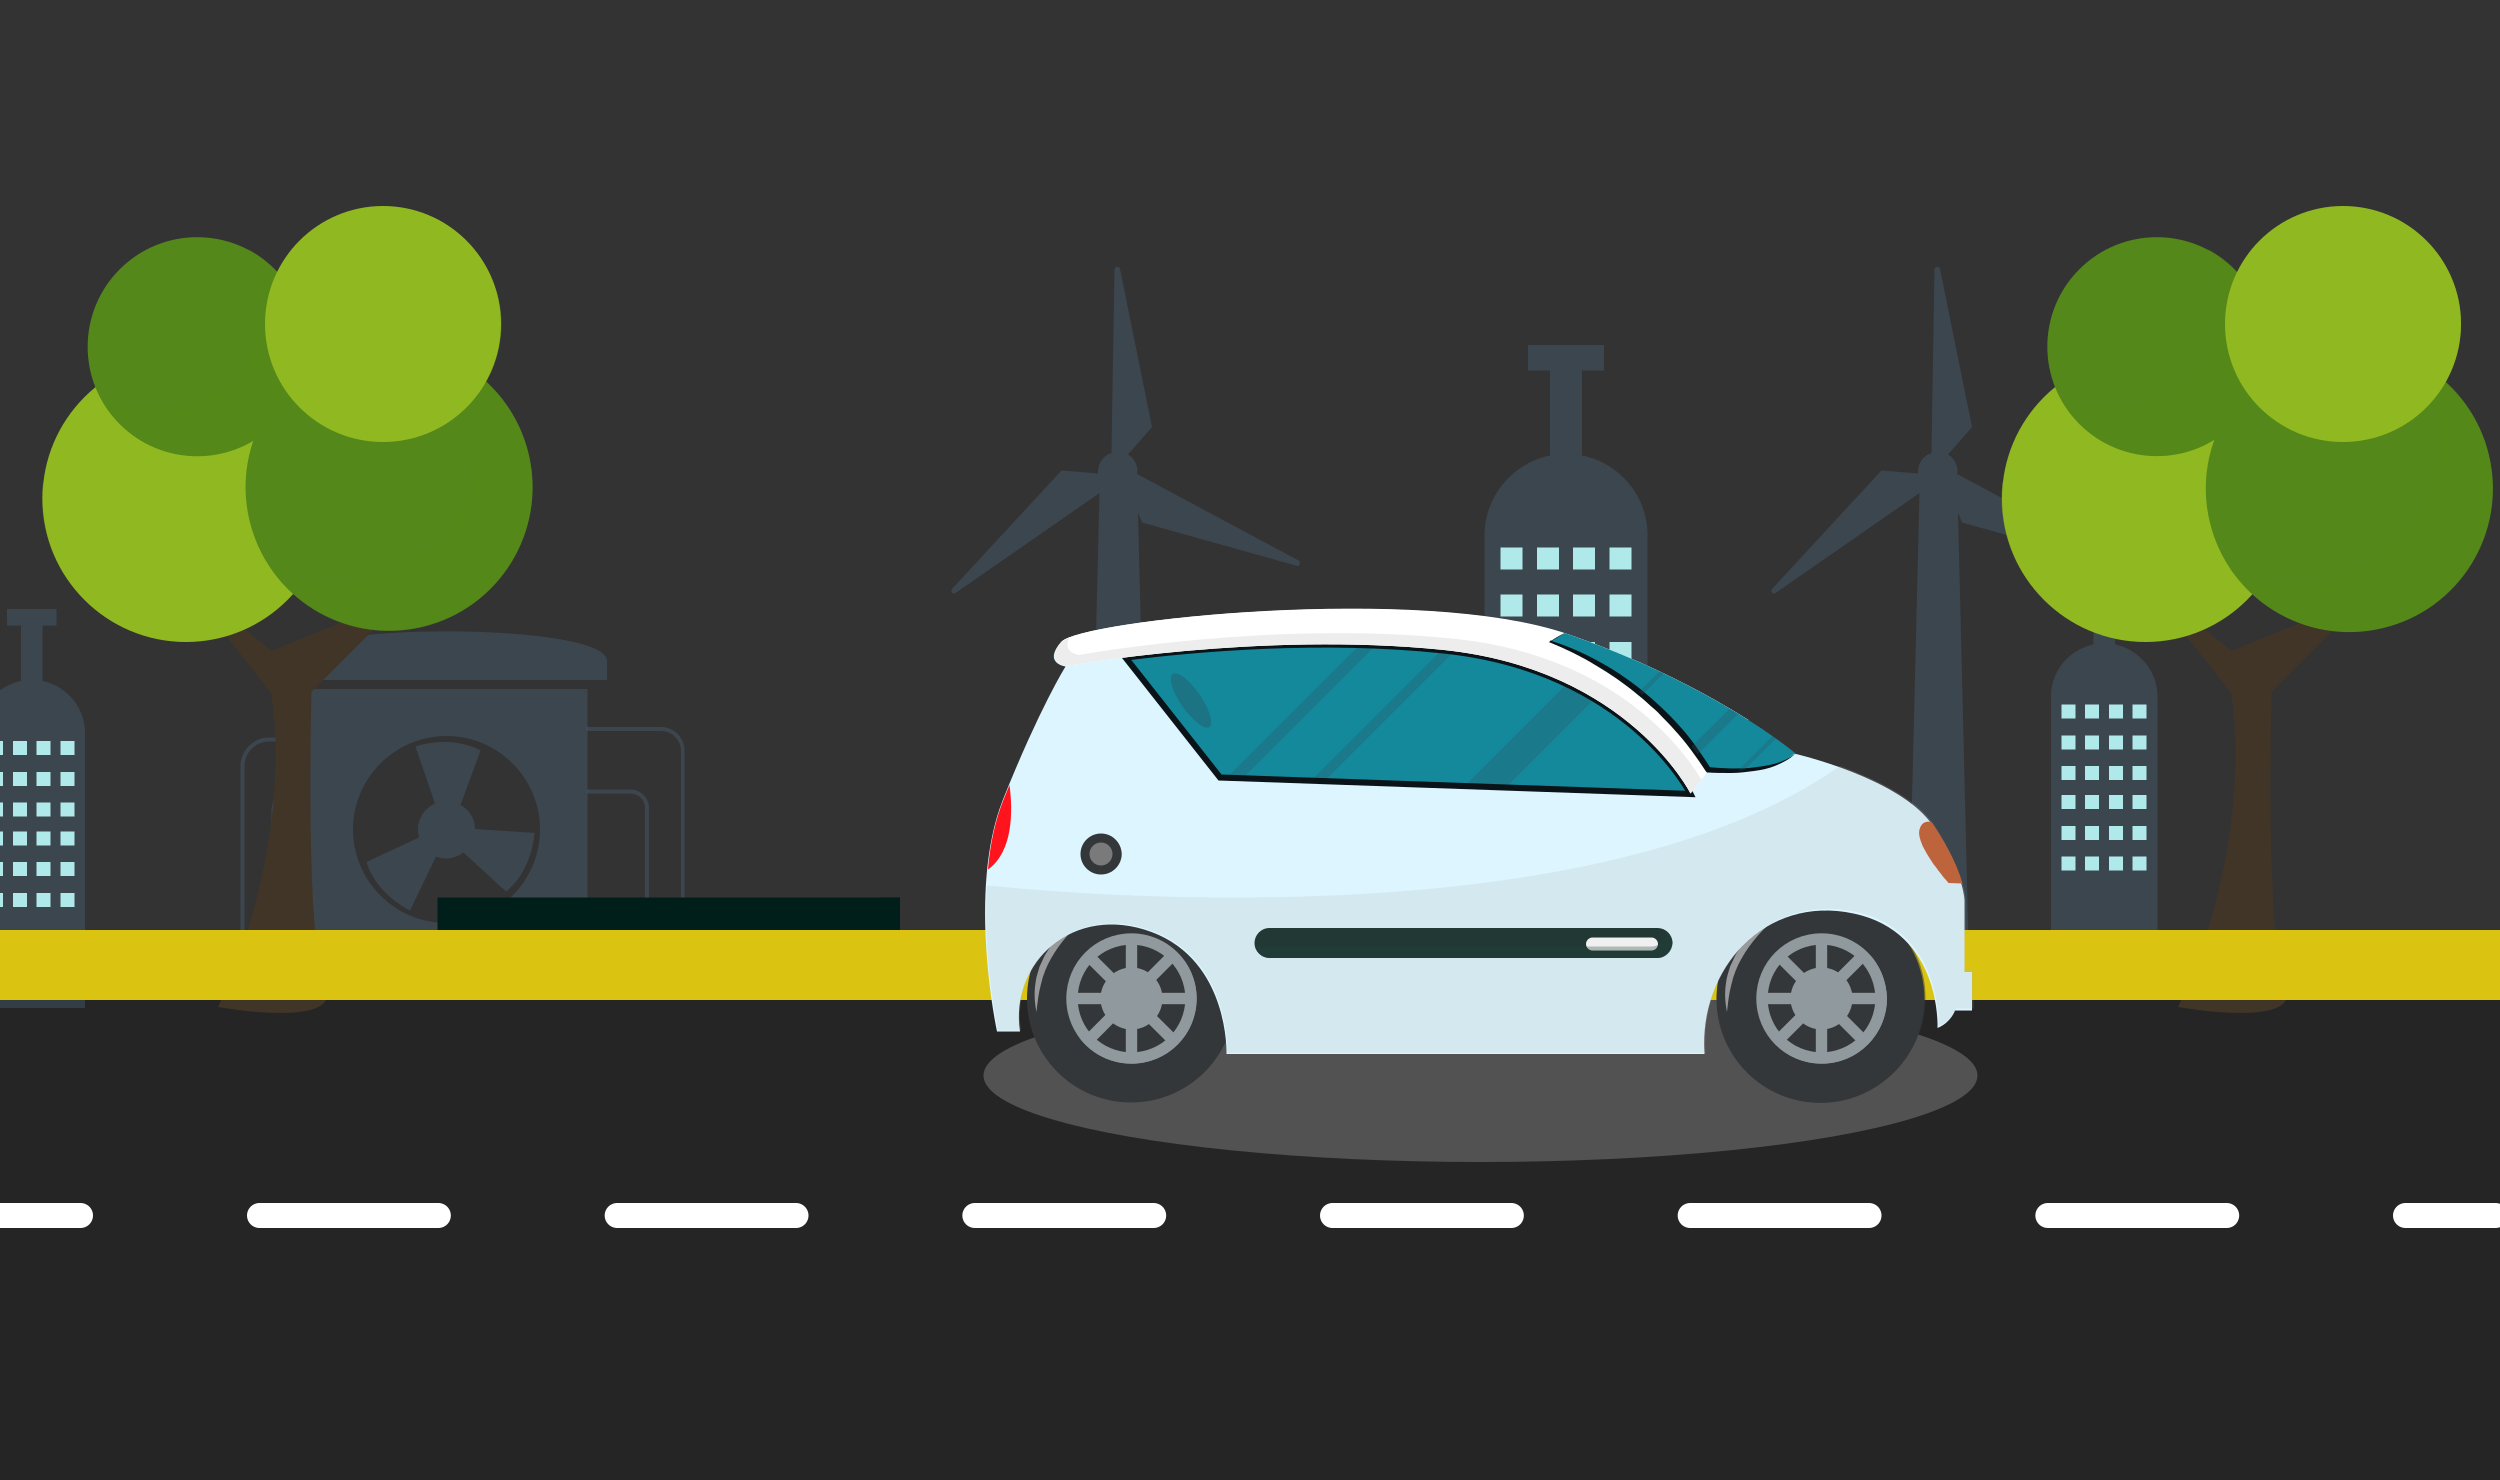 <?xml version="1.0" encoding="utf-8"?>
<!-- Generator: Adobe Illustrator 23.0.0, SVG Export Plug-In . SVG Version: 6.00 Build 0)  -->
<svg version="1.1" xmlns="http://www.w3.org/2000/svg" xmlns:xlink="http://www.w3.org/1999/xlink" x="0px" y="0px" width="500px"
	 height="296px" viewBox="0 0 500 296" style="enable-background:new 0 0 500 296;" xml:space="preserve">
<rect x="0" y="0" width="500" height="296" fill="#333333" stroke="none"/>
<style type="text/css">
	.st0{fill:#252525;}
	.st1{fill:none;stroke:#FFFFFF;stroke-width:5;stroke-linecap:round;stroke-miterlimit:10;}
	.st2{fill:none;stroke:#FFFFFF;stroke-width:5;stroke-linecap:round;stroke-miterlimit:10;stroke-dasharray:35.767,35.767;}
	.st3{opacity:0.33;fill:#4F6D89;}
	.st4{opacity:0.33;}
	.st5{fill:#4F6D89;}
	.st6{opacity:0.41;fill:#949494;}
	.st7{fill:#001F1A;}
	.st8{opacity:0.36;fill:#001F1A;}
	.st9{fill:#AFE9EA;}
	.st10{fill:#413528;}
	.st11{opacity:0.2;}
	.st12{fill:#90B821;}
	.st13{opacity:0.32;fill:#90B821;}
	.st14{fill:#54881A;}
	.st15{opacity:0.42;fill:#54881A;}
	.st16{fill:#DBC312;}
	.st17{fill:#343739;}
	.st18{opacity:0.51;fill:#343739;}
	.st19{fill:none;stroke:#90999E;stroke-width:2.277;stroke-miterlimit:10;}
	.st20{fill:#90999E;}
	.st21{opacity:0.49;}
	.st22{fill:#FFFFFF;}
	.st23{fill:#DCF5FF;}
	.st24{fill:#C25222;}
	.st25{opacity:0.29;fill:#C25222;}
	.st26{fill:#14899B;}
	.st27{opacity:0.27;fill:#2A4F5E;}
	.st28{fill:none;stroke:#2A4F5E;stroke-width:0.611;stroke-miterlimit:10;}
	.st29{fill:#001C18;}
	.st30{opacity:0.45;fill:#343739;}
	.st31{fill:#7A7A7A;}
	.st32{fill:#FF131D;}
	.st33{fill:none;stroke:#0A1317;stroke-width:1.222;stroke-miterlimit:10;}
	.st34{fill:#EDEDED;}
	.st35{fill:#0A1317;}
	.st36{opacity:0.32;fill:#002923;}
	.st37{opacity:0.19;fill:#ADADAD;}
	.st38{opacity:0.37;fill:#2A4F5E;}
</style>
<g id="OBJECTS">
	<polygon class="st0" points="506.3,303.6 -6.8,303.6 -6.6,194.6 506.3,195.1 	"/>
	<g>
		<g>
			<line class="st1" x1="-1.9" y1="243.1" x2="16.1" y2="243.1"/>
			<line class="st2" x1="51.9" y1="243.1" x2="463.2" y2="243.1"/>
			<line class="st1" x1="481.1" y1="243.1" x2="499.1" y2="243.1"/>
		</g>
	</g>
	<path class="st3" d="M121.4,136H57.3l0-3.8c0-7.9,64.1-7.9,64.1,0L121.4,136z"/>
	<path class="st3" d="M60.9,137.8v53.5h56.6v-53.5H60.9z M89.3,184.6c-10.3,0-18.7-8.4-18.7-18.7c0-10.3,8.4-18.7,18.7-18.7
		c10.3,0,18.7,8.4,18.7,18.7C108,176.2,99.6,184.6,89.3,184.6z"/>
	<path class="st3" d="M95,165.8c0-2.1-1.2-3.9-2.9-4.8l4-10.9c-6.2-3.3-13-0.8-13-0.8l3.9,11.4c-2,0.9-3.4,2.9-3.4,5.2
		c0,0.5,0.1,1.1,0.2,1.6l-10.5,4.9c2.1,6.7,8.7,9.7,8.7,9.7l5.2-10.8c0.6,0.2,1.3,0.4,2,0.4c1.3,0,2.5-0.5,3.5-1.2l8.5,7.8
		c5.4-4.4,5.7-11.7,5.7-11.7L95,165.8z"/>
	<g class="st4">
		<path class="st5" d="M48.9,192.2h-0.8v-39c0-3.1,2.6-5.7,5.7-5.7h7.8v0.8h-7.8c-2.7,0-4.9,2.2-4.9,4.9V192.2z"/>
	</g>
	<g class="st4">
		<path class="st5" d="M55.1,192.2h-0.8v-30c0-3.1,2.6-5.7,5.7-5.7h0.2v0.8h-0.2c-2.7,0-4.9,2.2-4.9,4.9V192.2z"/>
	</g>
	<g class="st4">
		<path class="st5" d="M137,191.9h-0.8v-41.7c0-2.2-1.8-4-4-4h-14.9v-0.8h14.9c2.6,0,4.7,2.1,4.7,4.7V191.9z"/>
	</g>
	<g class="st4">
		<path class="st5" d="M129.7,192.3H129v-30.7c0-1.6-1.3-2.9-2.9-2.9h-8.7v-0.8h8.7c2,0,3.7,1.7,3.7,3.7V192.3z"/>
	</g>
	<path class="st3" d="M423.7,112.1l-32.3-17.3c0-0.2,0.1-0.4,0.1-0.5c0-1.5-0.8-2.7-1.9-3.4l4.8-5.5l-6.4-31.6
		c-0.1-0.6-1.1-0.6-1.1,0.1l-0.6,36.7c-1.6,0.5-2.7,2-2.7,3.8c0,0.1,0,0.2,0,0.3l-7.3-0.6l-21.9,23.7c-0.4,0.5,0.2,1.2,0.7,0.8
		l28.8-20l-2.3,94.5h12.2l-2.2-90.6l0.8,2l31.1,8.7C423.9,113.3,424.3,112.4,423.7,112.1z"/>
	<path class="st3" d="M259.7,112.1l-32.3-17.3c0-0.2,0.1-0.4,0.1-0.5c0-1.5-0.8-2.7-1.9-3.4l4.8-5.5l-6.4-31.6
		c-0.1-0.6-1.1-0.6-1.1,0.1l-0.6,36.7c-1.6,0.5-2.7,2-2.7,3.8c0,0.1,0,0.2,0,0.3l-7.3-0.6l-21.9,23.7c-0.4,0.5,0.2,1.2,0.7,0.8
		l28.8-20l-2.3,94.5h12.2l-2.2-90.6l0.8,2l31.1,8.7C259.9,113.3,260.3,112.4,259.7,112.1z"/>
	<ellipse class="st6" cx="296.1" cy="215.1" rx="99.4" ry="17.3"/>
	<g>
		<rect x="87.5" y="179.5" class="st7" width="92.5" height="13"/>
		<path class="st8" d="M176.2,179.5c-1.6,5.3-6.6,9.2-12.4,9.2H87.5v3.8H180v-13H176.2z"/>
	</g>
	<path class="st3" d="M316.4,91.1v-17h4.4V69h-15.2v5.1h4.4v17c-7.4,1.5-13.1,8.1-13.1,16v84.5h32.6V107
		C329.5,99.2,323.9,92.6,316.4,91.1z"/>
	<g>
		<g>
			<rect x="300.1" y="109.5" class="st9" width="4.4" height="4.4"/>
			<rect x="307.4" y="109.5" class="st9" width="4.4" height="4.4"/>
			<rect x="314.6" y="109.5" class="st9" width="4.4" height="4.4"/>
			<rect x="321.9" y="109.5" class="st9" width="4.4" height="4.4"/>
		</g>
		<g>
			<rect x="300.1" y="118.9" class="st9" width="4.4" height="4.4"/>
			<rect x="307.4" y="118.9" class="st9" width="4.4" height="4.4"/>
			<rect x="314.6" y="118.9" class="st9" width="4.4" height="4.4"/>
			<rect x="321.9" y="118.9" class="st9" width="4.4" height="4.4"/>
		</g>
		<g>
			<rect x="300.1" y="128.4" class="st9" width="4.4" height="4.4"/>
			<rect x="307.4" y="128.4" class="st9" width="4.4" height="4.4"/>
			<rect x="314.6" y="128.4" class="st9" width="4.4" height="4.4"/>
			<rect x="321.9" y="128.4" class="st9" width="4.4" height="4.4"/>
		</g>
	</g>
	<g>
		<g>
			<rect x="300.1" y="137.2" class="st9" width="4.4" height="4.4"/>
			<rect x="307.4" y="137.2" class="st9" width="4.4" height="4.4"/>
			<rect x="314.6" y="137.2" class="st9" width="4.4" height="4.4"/>
			<rect x="321.9" y="137.2" class="st9" width="4.4" height="4.4"/>
		</g>
		<g>
			<rect x="300.1" y="146.7" class="st9" width="4.4" height="4.4"/>
			<rect x="307.4" y="146.7" class="st9" width="4.4" height="4.4"/>
			<rect x="314.6" y="146.7" class="st9" width="4.4" height="4.4"/>
			<rect x="321.9" y="146.7" class="st9" width="4.4" height="4.4"/>
		</g>
		<g>
			<rect x="300.1" y="156.1" class="st9" width="4.4" height="4.4"/>
			<rect x="307.4" y="156.1" class="st9" width="4.4" height="4.4"/>
			<rect x="314.6" y="156.1" class="st9" width="4.4" height="4.4"/>
			<rect x="321.9" y="156.1" class="st9" width="4.4" height="4.4"/>
		</g>
	</g>
	<path class="st3" d="M423,128.9v-11.1h2.8v-3.3h-9.9v3.3h2.8v11.1c-4.9,1-8.5,5.3-8.5,10.4v55h21.3v-55
		C431.5,134.2,427.8,129.9,423,128.9z"/>
	<g>
		<g>
			<rect x="412.3" y="140.9" class="st9" width="2.8" height="2.8"/>
			<rect x="417" y="140.9" class="st9" width="2.8" height="2.8"/>
			<rect x="421.8" y="140.9" class="st9" width="2.8" height="2.8"/>
			<rect x="426.5" y="140.9" class="st9" width="2.8" height="2.8"/>
		</g>
		<g>
			<rect x="412.3" y="147.1" class="st9" width="2.8" height="2.8"/>
			<rect x="417" y="147.1" class="st9" width="2.8" height="2.8"/>
			<rect x="421.8" y="147.1" class="st9" width="2.8" height="2.8"/>
			<rect x="426.5" y="147.1" class="st9" width="2.8" height="2.8"/>
		</g>
		<g>
			<rect x="412.3" y="153.2" class="st9" width="2.8" height="2.8"/>
			<rect x="417" y="153.2" class="st9" width="2.8" height="2.8"/>
			<rect x="421.8" y="153.2" class="st9" width="2.8" height="2.8"/>
			<rect x="426.5" y="153.2" class="st9" width="2.8" height="2.8"/>
		</g>
	</g>
	<g>
		<g>
			<rect x="412.3" y="159" class="st9" width="2.8" height="2.8"/>
			<rect x="417" y="159" class="st9" width="2.8" height="2.8"/>
			<rect x="421.8" y="159" class="st9" width="2.8" height="2.8"/>
			<rect x="426.5" y="159" class="st9" width="2.8" height="2.8"/>
		</g>
		<g>
			<rect x="412.3" y="165.2" class="st9" width="2.8" height="2.8"/>
			<rect x="417" y="165.2" class="st9" width="2.8" height="2.8"/>
			<rect x="421.8" y="165.2" class="st9" width="2.8" height="2.8"/>
			<rect x="426.5" y="165.2" class="st9" width="2.8" height="2.8"/>
		</g>
		<g>
			<rect x="412.3" y="171.3" class="st9" width="2.8" height="2.8"/>
			<rect x="417" y="171.3" class="st9" width="2.8" height="2.8"/>
			<rect x="421.8" y="171.3" class="st9" width="2.8" height="2.8"/>
			<rect x="426.5" y="171.3" class="st9" width="2.8" height="2.8"/>
		</g>
	</g>
	<path class="st3" d="M8.5,136.2v-11.1h2.8v-3.3H1.4v3.3h2.8v11.1c-4.9,1-8.5,5.3-8.5,10.4v55H17v-55C17,141.5,13.3,137.2,8.5,136.2
		z"/>
	<g>
		<g>
			<rect x="-2.2" y="148.2" class="st9" width="2.8" height="2.8"/>
			<rect x="2.6" y="148.2" class="st9" width="2.8" height="2.8"/>
			<rect x="7.3" y="148.2" class="st9" width="2.8" height="2.8"/>
			<rect x="12.1" y="148.2" class="st9" width="2.8" height="2.8"/>
		</g>
		<g>
			<rect x="-2.2" y="154.4" class="st9" width="2.8" height="2.8"/>
			<rect x="2.6" y="154.4" class="st9" width="2.8" height="2.8"/>
			<rect x="7.3" y="154.4" class="st9" width="2.8" height="2.8"/>
			<rect x="12.1" y="154.4" class="st9" width="2.8" height="2.8"/>
		</g>
		<g>
			<rect x="-2.2" y="160.5" class="st9" width="2.8" height="2.8"/>
			<rect x="2.6" y="160.5" class="st9" width="2.8" height="2.8"/>
			<rect x="7.3" y="160.5" class="st9" width="2.8" height="2.8"/>
			<rect x="12.1" y="160.5" class="st9" width="2.8" height="2.8"/>
		</g>
	</g>
	<g>
		<g>
			<rect x="-2.2" y="166.3" class="st9" width="2.8" height="2.8"/>
			<rect x="2.6" y="166.3" class="st9" width="2.8" height="2.8"/>
			<rect x="7.3" y="166.3" class="st9" width="2.8" height="2.8"/>
			<rect x="12.1" y="166.3" class="st9" width="2.8" height="2.8"/>
		</g>
		<g>
			<rect x="-2.2" y="172.4" class="st9" width="2.8" height="2.8"/>
			<rect x="2.6" y="172.4" class="st9" width="2.8" height="2.8"/>
			<rect x="7.3" y="172.4" class="st9" width="2.8" height="2.8"/>
			<rect x="12.1" y="172.4" class="st9" width="2.8" height="2.8"/>
		</g>
		<g>
			<rect x="-2.2" y="178.6" class="st9" width="2.8" height="2.8"/>
			<rect x="2.6" y="178.6" class="st9" width="2.8" height="2.8"/>
			<rect x="7.3" y="178.6" class="st9" width="2.8" height="2.8"/>
			<rect x="12.1" y="178.6" class="st9" width="2.8" height="2.8"/>
		</g>
	</g>
	<g>
		<path class="st10" d="M435.6,201.4c0,0,15.1-29.7,10.7-62.7l-17.9-22.9l17.9,14.4l27.2-11.1l-19.2,19.2c0,0-1.4,50.1,2.7,58.8
			C461,206,435.6,201.4,435.6,201.4z"/>
		<g class="st11">
			<path class="st10" d="M454.3,138.4l19.2-19.2l-8.2,3.4L449.8,138c0,0-1.4,50.1,2.7,58.8c2.3,5-4.8,5.7-11.4,5.3
				c7.2,0.8,18.8,1.2,16-4.9C452.9,188.4,454.3,138.4,454.3,138.4z"/>
		</g>
	</g>
	<g>
		<circle class="st12" cx="429.1" cy="99.7" r="28.7"/>
		<path class="st13" d="M455.8,89c-1.6,14.4-13.8,25.5-28.6,25.5c-12.1,0-22.4-7.5-26.7-18.1c-0.1,1.1-0.2,2.1-0.2,3.2
			c0,15.9,12.9,28.7,28.7,28.7c15.9,0,28.7-12.9,28.7-28.7C457.9,95.9,457.2,92.3,455.8,89z"/>
		
			<ellipse transform="matrix(0.974 -0.228 0.228 0.974 -9.845 109.836)" class="st14" cx="469.7" cy="97.5" rx="28.7" ry="28.7"/>
		<path class="st15" d="M482.4,71.7c3.2,4.6,5.1,10.3,5.1,16.4c0,15.9-12.9,28.7-28.7,28.7c-4.6,0-8.9-1.1-12.7-3
			c5.2,7.5,13.8,12.4,23.6,12.4c15.9,0,28.7-12.9,28.7-28.7C498.5,86.2,491.9,76.4,482.4,71.7z"/>
		
			<ellipse transform="matrix(0.707 -0.707 0.707 0.707 77.365 325.336)" class="st14" cx="431.4" cy="69.3" rx="21.9" ry="21.9"/>
		<path class="st15" d="M441.7,49.9c1.6,3.1,2.6,6.6,2.6,10.3c0,12.1-9.8,21.9-21.9,21.9c-3.7,0-7.2-0.9-10.3-2.6
			c3.7,6.9,11,11.6,19.3,11.6c12.1,0,21.9-9.8,21.9-21.9C453.3,60.9,448.6,53.6,441.7,49.9z"/>
		<circle class="st12" cx="468.6" cy="64.8" r="23.6"/>
		<path class="st13" d="M478.6,43.5c1.8,3.3,2.8,7.1,2.8,11.1c0,13-10.5,23.6-23.6,23.6c-3.6,0-7-0.8-10-2.3
			c4,7.4,11.8,12.4,20.8,12.4c13,0,23.6-10.5,23.6-23.6C492.2,55.4,486.6,47.3,478.6,43.5z"/>
	</g>
	<g>
		<path class="st10" d="M43.6,201.4c0,0,15.1-29.7,10.7-62.7l-17.9-22.9l17.9,14.4l27.2-11.1l-19.2,19.2c0,0-1.4,50.1,2.7,58.8
			C69,206,43.6,201.4,43.6,201.4z"/>
		<g class="st11">
			<path class="st10" d="M62.3,138.4l19.2-19.2l-8.2,3.4L57.8,138c0,0-1.4,50.1,2.7,58.8c2.3,5-4.8,5.7-11.4,5.3
				c7.2,0.8,18.8,1.2,16-4.9C60.9,188.4,62.3,138.4,62.3,138.4z"/>
		</g>
	</g>
	<g>
		<circle class="st12" cx="37.2" cy="99.7" r="28.7"/>
		<path class="st13" d="M63.9,89c-1.6,14.4-13.8,25.5-28.6,25.5c-12.1,0-22.4-7.5-26.7-18.1c-0.1,1.1-0.2,2.1-0.2,3.2
			c0,15.9,12.9,28.7,28.7,28.7c15.9,0,28.7-12.9,28.7-28.7C65.9,95.9,65.2,92.3,63.9,89z"/>
		
			<ellipse transform="matrix(0.973 -0.23 0.23 0.973 -20.313 20.471)" class="st14" cx="77.8" cy="97.5" rx="28.7" ry="28.7"/>
		<path class="st15" d="M90.5,71.7c3.2,4.6,5.1,10.3,5.1,16.4c0,15.9-12.9,28.7-28.7,28.7c-4.6,0-8.9-1.1-12.7-3
			c5.2,7.5,13.8,12.4,23.6,12.4c15.9,0,28.7-12.9,28.7-28.7C106.5,86.2,100,76.4,90.5,71.7z"/>
		
			<ellipse transform="matrix(0.742 -0.671 0.671 0.742 -36.295 44.363)" class="st14" cx="39.4" cy="69.3" rx="21.9" ry="21.9"/>
		<path class="st15" d="M49.7,49.9c1.6,3.1,2.6,6.6,2.6,10.3c0,12.1-9.8,21.9-21.9,21.9c-3.7,0-7.2-0.9-10.3-2.6
			c3.7,6.9,11,11.6,19.3,11.6c12.1,0,21.9-9.8,21.9-21.9C61.3,60.9,56.6,53.6,49.7,49.9z"/>
		<circle class="st12" cx="76.6" cy="64.8" r="23.6"/>
		<path class="st13" d="M86.7,43.5c1.8,3.3,2.8,7.1,2.8,11.1c0,13-10.5,23.6-23.6,23.6c-3.6,0-7-0.8-10-2.3
			c4,7.4,11.8,12.4,20.8,12.4c13,0,23.6-10.5,23.6-23.6C100.2,55.4,94.6,47.3,86.7,43.5z"/>
	</g>
	<rect x="-3" y="186" class="st16" width="510" height="14"/>
	<g>
		
			<ellipse transform="matrix(0.237 -0.971 0.971 0.237 83.838 506.202)" class="st17" cx="364.3" cy="199.7" rx="20.8" ry="20.8"/>
		<path class="st18" d="M364.3,178.9c-2.9,0-5.6,0.6-8.1,1.6c1.5-0.4,3.1-0.6,4.7-0.6c10.9,0,19.7,8.8,19.7,19.7
			c0,10.9-8.8,19.7-19.7,19.7c-1.6,0-3.2-0.2-4.7-0.6c2.5,1.1,5.2,1.6,8.1,1.6c11.5,0,20.8-9.3,20.8-20.8
			C385.1,188.2,375.8,178.9,364.3,178.9z"/>
		<g>
			<path class="st19" d="M376.2,199.7c0,6.6-5.3,11.9-11.9,11.9c-6.6,0-11.9-5.3-11.9-11.9c0-6.6,5.3-11.9,11.9-11.9
				C370.9,187.8,376.2,193.1,376.2,199.7z"/>
			<path class="st20" d="M370.5,199.7c0,3.4-2.8,6.2-6.2,6.2c-3.4,0-6.2-2.8-6.2-6.2c0-3.4,2.8-6.2,6.2-6.2
				C367.7,193.5,370.5,196.3,370.5,199.7z"/>
			<g>
				<line class="st19" x1="364.3" y1="187.8" x2="364.3" y2="211.6"/>
				<line class="st19" x1="352.4" y1="199.7" x2="376.2" y2="199.7"/>
				<line class="st19" x1="355.7" y1="208" x2="372.6" y2="191.1"/>
				<line class="st19" x1="355.9" y1="191.3" x2="372.7" y2="208.1"/>
			</g>
		</g>
		<path class="st20" d="M373.7,190.7c1.6,2.1,2.5,4.8,2.5,7.6c0,7.2-5.8,13-13,13c-3.7,0-7-1.5-9.4-4c2.4,3.3,6.2,5.4,10.6,5.4
			c7.2,0,13-5.9,13-13C377.3,196.2,375.9,193,373.7,190.7z"/>
		<g class="st21">
			<path class="st22" d="M355.6,183.3c-1.5,1.2-2.9,2.5-4.1,3.9c-1.2,1.4-2.3,2.9-3.2,4.5c-0.9,1.6-1.6,3.3-2,5.1
				c-0.5,1.8-0.7,3.7-0.9,5.6c-0.4-1.9-0.5-3.9-0.2-5.8c0.1-1,0.4-1.9,0.7-2.9c0.1-0.5,0.4-0.9,0.6-1.4c0.2-0.5,0.4-0.9,0.6-1.3
				c1-1.7,2.2-3.3,3.6-4.6C352.1,185.1,353.8,184,355.6,183.3z"/>
		</g>
	</g>
	<g>
		<path class="st17" d="M247,199.7c0,11.5-9.3,20.8-20.8,20.8c-11.5,0-20.8-9.3-20.8-20.8c0-11.5,9.3-20.8,20.8-20.8
			C237.7,178.9,247,188.2,247,199.7z"/>
		<path class="st18" d="M226.3,178.9c-2.9,0-5.6,0.6-8.1,1.6c1.5-0.4,3.1-0.6,4.7-0.6c10.9,0,19.7,8.8,19.7,19.7
			c0,10.9-8.8,19.7-19.7,19.7c-1.6,0-3.2-0.2-4.7-0.6c2.5,1.1,5.2,1.6,8.1,1.6c11.5,0,20.8-9.3,20.8-20.8
			C247,188.2,237.7,178.9,226.3,178.9z"/>
		<g>
			<path class="st19" d="M238.2,199.7c0,6.6-5.3,11.9-11.9,11.9c-6.6,0-11.9-5.3-11.9-11.9c0-6.6,5.3-11.9,11.9-11.9
				C232.8,187.8,238.2,193.1,238.2,199.7z"/>
			<path class="st20" d="M232.5,199.7c0,3.4-2.8,6.2-6.2,6.2c-3.4,0-6.2-2.8-6.2-6.2c0-3.4,2.8-6.2,6.2-6.2
				C229.7,193.5,232.5,196.3,232.5,199.7z"/>
			<g>
				<line class="st19" x1="226.3" y1="187.8" x2="226.3" y2="211.6"/>
				<line class="st19" x1="214.4" y1="199.7" x2="238.2" y2="199.7"/>
				<line class="st19" x1="217.7" y1="208" x2="234.5" y2="191.1"/>
				<line class="st19" x1="217.8" y1="191.3" x2="234.7" y2="208.1"/>
			</g>
		</g>
		<path class="st20" d="M235.6,190.7c1.6,2.1,2.5,4.8,2.5,7.6c0,7.2-5.8,13-13,13c-3.7,0-7-1.5-9.4-4c2.4,3.3,6.2,5.4,10.6,5.4
			c7.2,0,13-5.9,13-13C239.3,196.2,237.9,193,235.6,190.7z"/>
		<g class="st21">
			<path class="st22" d="M217.5,183.3c-1.5,1.2-2.9,2.5-4.1,3.9c-1.2,1.4-2.3,2.9-3.2,4.5c-0.9,1.6-1.6,3.3-2,5.1
				c-0.5,1.8-0.7,3.7-0.9,5.6c-0.4-1.9-0.5-3.9-0.2-5.8c0.1-1,0.4-1.9,0.7-2.9c0.1-0.5,0.4-0.9,0.6-1.4c0.2-0.5,0.4-0.9,0.6-1.3
				c1-1.7,2.2-3.3,3.6-4.6C214.1,185.1,215.7,184,217.5,183.3z"/>
		</g>
	</g>
	<path class="st23" d="M340.9,210.8h-95.6c0,0,0.6-18.6-15-24.4c-15.6-5.8-28.4,6.1-26.3,19.9h-4.6c0,0-6.1-28.1,1.2-46.4
		s12.5-26.6,12.5-26.6s-4.6-0.6-0.9-4.9c3.7-4.3,71.8-11.6,101.1-1.5s45.5,23.8,45.5,23.8s21.5,4.9,27.8,14.5
		c6.3,9.6,6.3,14.9,6.3,14.9v14.3h1.5v7.7H391c0,0-0.8,2.4-3.5,3.5c0,0,0.9-19.2-16.8-22.9C353,178.9,339.7,193.8,340.9,210.8z"/>
	<path class="st24" d="M392.5,176.7c-0.7-2.5-2.3-6.4-5.7-11.6c-0.2-0.2-0.3-0.5-0.5-0.7c-1-0.2-2,0-2.4,1.5
		c-0.9,3.2,5.8,10.7,5.8,10.7L392.5,176.7z"/>
	<path class="st25" d="M384.4,169c0.1,0.2,0.2,0.3,0.2,0.5l3-3c-0.1-0.2-0.2-0.3-0.3-0.5L384.4,169z"/>
	<path class="st25" d="M386.4,172.5c0.2,0.2,0.3,0.5,0.5,0.7l2.9-2.9c-0.1-0.3-0.3-0.5-0.4-0.8L386.4,172.5z"/>
	<path class="st25" d="M390.9,172.6l-2.5,2.5c0.2,0.3,0.4,0.5,0.6,0.7l2.3-2.3C391.2,173.2,391.1,172.9,390.9,172.6z"/>
	<path class="st26" d="M338.1,158.8c0,0-12.4-24.8-49.3-28.7c-24.3-2.6-49.4-0.4-63.7,1.4l18.9,24L338.1,158.8L338.1,158.8
		L338.1,158.8z"/>
	<g>
		<path class="st27" d="M271.9,129l-26.6,26.6l3.2,0.1l26.6-26.6C274,129.1,273,129,271.9,129z"/>
		<path class="st27" d="M288.8,130.1c-0.2,0-0.4,0-0.5-0.1l-26.1,26.1l2.7,0.1l25.9-25.9C290.1,130.2,289.5,130.1,288.8,130.1z"/>
		<path class="st27" d="M313.3,136.8l-20.5,20.5l8.3,0.3l17.7-17.7C317.1,138.7,315.3,137.7,313.3,136.8z"/>
	</g>
	<path class="st28" d="M338.1,158.8c0,0-12.4-24.8-49.3-28.7c-24.3-2.6-49.4-0.4-63.7,1.4l18.9,24L338.1,158.8L338.1,158.8
		L338.1,158.8z"/>
	<path class="st29" d="M331.5,191.6h-77.6c-1.6,0-3-1.3-3-3l0,0c0-1.6,1.3-3,3-3h77.6c1.6,0,3,1.3,3,3l0,0
		C334.4,190.2,333.1,191.6,331.5,191.6z"/>
	<path class="st22" d="M330.3,190.1h-11.8c-0.7,0-1.3-0.6-1.3-1.3l0,0c0-0.7,0.6-1.3,1.3-1.3h11.8c0.7,0,1.3,0.6,1.3,1.3l0,0
		C331.6,189.5,331,190.1,330.3,190.1z"/>
	<g>
		<circle class="st17" cx="220.2" cy="170.8" r="4.1"/>
		<path class="st30" d="M223.4,168.2c0.3,0.5,0.4,1,0.5,1.6c0.2,2.2-1.5,4.2-3.7,4.4c-1.4,0.1-2.7-0.5-3.5-1.5
			c0.7,1.3,2,2.1,3.6,2.1c2.2,0,4.1-1.8,4.1-4.1C224.3,169.8,223.9,168.9,223.4,168.2z"/>
		<circle class="st31" cx="220.2" cy="170.8" r="2.3"/>
	</g>
	<path class="st32" d="M197.6,173.9c5-3.6,5-11.6,4.3-16.9c-0.4,0.9-0.7,1.8-1.1,2.7C199,164.1,198,169,197.6,173.9z"/>
	<path class="st33" d="M338.1,158.8c0,0-12.4-24.8-49.3-28.7c-24.3-2.6-49.4-0.4-63.7,1.4l18.9,24L338.1,158.8L338.1,158.8
		L338.1,158.8z"/>
	<path class="st22" d="M313.5,126.8c-29.3-10.1-97.4-2.7-101.1,1.5c-3.7,4.3,0.9,4.9,0.9,4.9s38.7-7,75.5-3.2
		c36.9,3.9,49.3,28.7,49.3,28.7l11.6-14.7C342.1,139.2,329.8,132.4,313.5,126.8z"/>
	<path class="st34" d="M291.3,127.8c-36.9-3.9-75.5,3.2-75.5,3.2s-3.5-0.5-1.9-3.5c-0.7,0.3-1.2,0.6-1.5,0.8
		c-3.7,4.3,0.9,4.9,0.9,4.9s38.7-7,75.5-3.2c36.9,3.9,49.3,28.7,49.3,28.7l2.2-2.7C338.3,152.5,325,131.4,291.3,127.8z"/>
	<path class="st26" d="M359,150.6c0,0-16.2-13.7-45.5-23.8c-0.2-0.1-0.4-0.1-0.6-0.2l-2.9,1.7c0,0,19.7,6.1,31.6,25.7
		C341.6,154,354.1,155.3,359,150.6C359,150.6,359,150.6,359,150.6z"/>
	<g>
		<path class="st35" d="M312.9,126.6c-0.9,0.6-1.9,1.2-2.9,1.8l0-0.3c3.3,1,6.5,2.4,9.6,4.1c1.5,0.8,3,1.7,4.5,2.7
			c1.4,1,2.9,2,4.2,3.1c2.7,2.2,5.3,4.6,7.6,7.2c2.4,2.6,4.3,5.5,6.2,8.4l-0.4-0.2c1.5,0.2,3,0.2,4.5,0.3c1.5,0,3,0,4.5-0.2
			c1.5-0.2,3-0.4,4.4-0.8c1.4-0.4,2.8-1.1,4-2l0,0l0,0l0,0l0,0c-1.1,1.1-2.5,1.8-3.9,2.4c-1.4,0.6-2.9,0.9-4.4,1.1
			c-1.5,0.2-3,0.4-4.6,0.4c-1.5,0-3.1,0-4.6-0.1l-0.2,0l-0.2-0.2c-1.9-2.9-3.9-5.7-6.2-8.2c-1.1-1.3-2.4-2.5-3.5-3.7
			c-0.6-0.6-1.3-1.1-1.9-1.7l-1-0.9l-1-0.8c-2.6-2.2-5.5-4.2-8.4-5.9c-2.9-1.8-6-3.3-9.2-4.6l-0.3-0.1l0.3-0.1
			C310.9,127.7,311.9,127.1,312.9,126.6z"/>
	</g>
	<g>
		<path class="st27" d="M327.8,138.4c0.2,0.2,0.4,0.4,0.7,0.5l4.3-4.3c-0.3-0.1-0.6-0.3-0.8-0.4L327.8,138.4z"/>
		<path class="st27" d="M338.3,149.3c0.4,0.5,0.8,1.1,1.2,1.6l8.1-8.1c-0.6-0.3-1.1-0.7-1.7-1L338.3,149.3z"/>
		<path class="st27" d="M347.6,154.1c0.4,0,0.9,0,1.3-0.1l6.3-6.3c-0.2-0.2-0.5-0.3-0.7-0.5L347.6,154.1z"/>
	</g>
	<path class="st36" d="M333.2,186.2C333.2,186.2,333.2,186.3,333.2,186.2c0,1.7-1.3,3.1-2.9,3.1h-77.6c-0.6,0-1.2-0.2-1.7-0.6
		c0.1,1.6,1.3,2.9,2.9,2.9h77.6c1.6,0,3-1.3,3-3C334.4,187.6,333.9,186.7,333.2,186.2z"/>
	<path class="st37" d="M393.1,194.2v-14.3c0,0,0-5.3-6.3-14.9c-3.6-5.5-12.2-9.4-18.8-11.8c-48.3,34-147.9,26.2-170.6,23.9
		c-0.9,14.8,2.2,29,2.2,29h4.6c-2.1-13.7,10.7-25.7,26.3-19.9c15.6,5.8,15,24.4,15,24.4h95.6c-1.2-17,12.1-31.9,29.8-28.3
		c17.7,3.7,16.8,22.9,16.8,22.9c2.7-1.1,3.5-3.5,3.5-3.5h3.5v-7.7H393.1z"/>
	<path class="st38" d="M239.9,138.9c2,2.9,2.9,5.8,2,6.5c-0.9,0.7-3.3-1.2-5.4-4.1c-2-2.9-2.9-5.8-2-6.5
		C235.5,134.1,237.9,136,239.9,138.9z"/>
</g>
<g id="DESIGNED_BY_FREEPIK">
</g>
</svg>
